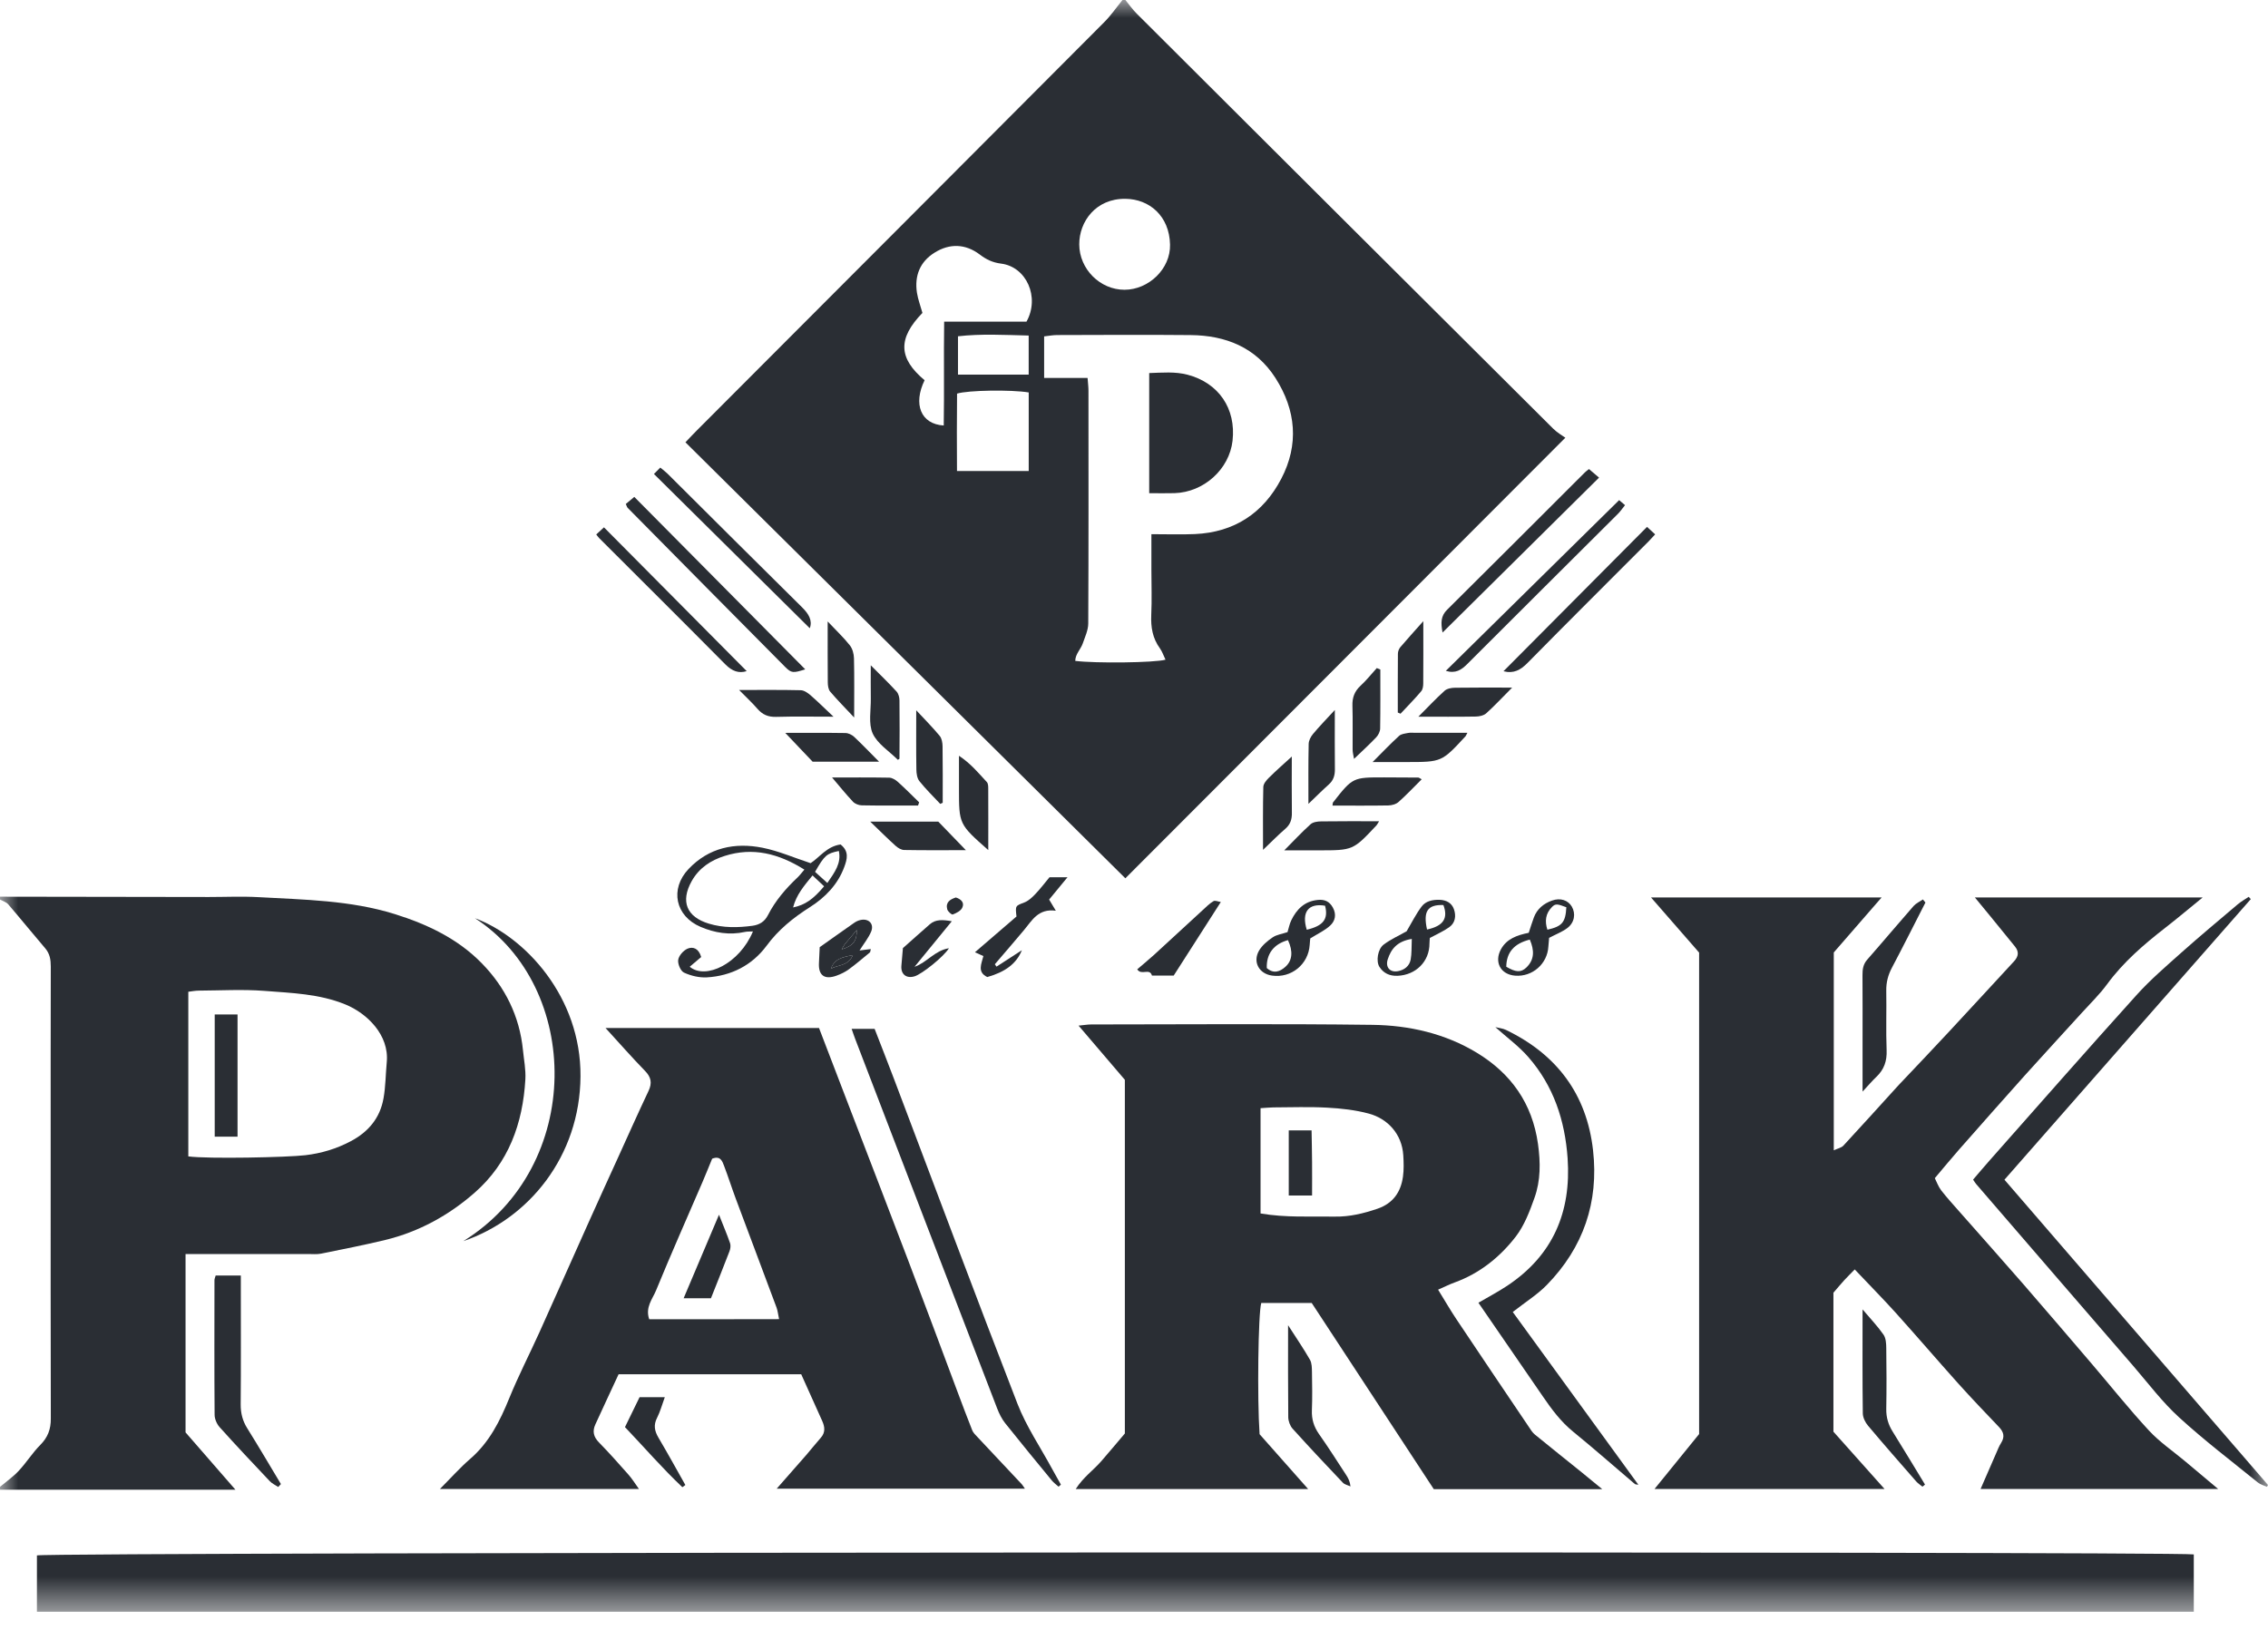 <svg width="64" height="46" viewBox="0 0 64 46" fill="none" xmlns="http://www.w3.org/2000/svg">
<mask id="mask0_457_8877" style="mask-type:alpha" maskUnits="userSpaceOnUse" x="0" y="0" width="64" height="46">
<path d="M0 0H64V45.487H0V0Z" fill="#2A2E34"/>
</mask>
<g mask="url(#mask0_457_8877)">
<path fill-rule="evenodd" clip-rule="evenodd" d="M29.028 10.572V9.47C28.342 9.453 27.686 9.416 27.033 9.491V10.572H29.028ZM29.029 13.294V11.076C28.537 10.994 27.313 11.012 27.007 11.109C26.999 11.825 27.001 12.549 27.005 13.294H29.029ZM31.733 8.178C32.416 8.176 33.034 7.587 33.017 6.902C32.999 6.093 32.432 5.618 31.757 5.611C30.919 5.602 30.453 6.258 30.455 6.897C30.457 7.594 31.043 8.179 31.733 8.178ZM26.091 10.731C25.762 11.406 25.982 11.97 26.631 12.009C26.648 11.044 26.628 10.079 26.643 9.078H28.966C29.35 8.39 28.966 7.529 28.249 7.44C28.007 7.409 27.832 7.324 27.647 7.183C27.244 6.879 26.8 6.864 26.375 7.129C25.96 7.386 25.802 7.783 25.875 8.262C25.906 8.454 25.977 8.641 26.03 8.831C25.334 9.55 25.345 10.107 26.091 10.731ZM32.491 15.076C32.945 15.076 33.331 15.09 33.718 15.073C34.829 15.024 35.649 14.482 36.155 13.513C36.66 12.548 36.573 11.576 35.991 10.667C35.438 9.805 34.59 9.466 33.599 9.457C32.343 9.445 31.087 9.453 29.831 9.456C29.714 9.456 29.599 9.479 29.464 9.494V10.667H30.69C30.702 10.822 30.715 10.925 30.715 11.03C30.716 13.219 30.72 15.407 30.709 17.596C30.708 17.785 30.618 17.974 30.554 18.16C30.497 18.326 30.345 18.457 30.342 18.652C30.907 18.724 32.588 18.705 32.889 18.618C32.836 18.51 32.799 18.394 32.732 18.299C32.524 18.015 32.472 17.702 32.487 17.356C32.507 16.93 32.491 16.502 32.491 16.076V15.076ZM31.756 -0.001C31.863 0.131 31.962 0.271 32.082 0.39C35.996 4.295 39.911 8.197 43.828 12.097C43.941 12.21 44.085 12.291 44.172 12.354C39.98 16.552 35.852 20.687 31.756 24.788C27.653 20.72 23.512 16.617 19.342 12.483C19.453 12.367 19.559 12.252 19.669 12.143C23.499 8.306 27.33 4.469 31.156 0.63C31.348 0.438 31.503 0.211 31.676 -0.001H31.756Z" fill="#2A2E34"/>
</g>
<mask id="mask1_457_8877" style="mask-type:alpha" maskUnits="userSpaceOnUse" x="0" y="0" width="64" height="46">
<path d="M0 0H64V45.487H0V0Z" fill="#2A2E34"/>
</mask>
<g mask="url(#mask1_457_8877)">
<path fill-rule="evenodd" clip-rule="evenodd" d="M5.314 32.637C5.878 32.711 8.114 32.664 8.62 32.603C9.073 32.549 9.494 32.422 9.897 32.209C10.397 31.945 10.724 31.553 10.822 30.999C10.882 30.664 10.882 30.317 10.914 29.975C10.986 29.209 10.356 28.599 9.75 28.35C9.009 28.046 8.229 28.026 7.456 27.965C6.846 27.918 6.228 27.955 5.615 27.958C5.515 27.958 5.414 27.978 5.314 27.99V32.637ZM0 25.307C1.964 25.31 3.927 25.312 5.891 25.316C6.359 25.316 6.828 25.294 7.293 25.32C8.585 25.392 9.888 25.408 11.137 25.797C12.054 26.083 12.916 26.491 13.594 27.185C14.256 27.861 14.661 28.68 14.757 29.635C14.784 29.912 14.841 30.189 14.825 30.464C14.753 31.707 14.352 32.822 13.395 33.66C12.666 34.3 11.821 34.765 10.869 34.996C10.269 35.141 9.662 35.259 9.057 35.382C8.941 35.405 8.817 35.392 8.697 35.392C7.681 35.394 6.666 35.392 5.651 35.392H5.236V40.426C5.665 40.919 6.121 41.443 6.643 42.043H0V41.963C0.178 41.814 0.372 41.678 0.53 41.509C0.746 41.278 0.915 41.003 1.137 40.78C1.35 40.566 1.436 40.336 1.434 40.035C1.427 37.569 1.43 35.103 1.43 32.637C1.43 30.851 1.428 29.065 1.433 27.279C1.433 27.087 1.407 26.918 1.277 26.765C0.925 26.354 0.584 25.932 0.231 25.521C0.176 25.458 0.078 25.431 0 25.387V25.307Z" fill="#2A2E34"/>
</g>
<mask id="mask2_457_8877" style="mask-type:alpha" maskUnits="userSpaceOnUse" x="0" y="0" width="64" height="46">
<path d="M0 0H64V45.487H0V0Z" fill="#2A2E34"/>
</mask>
<g mask="url(#mask2_457_8877)">
<path fill-rule="evenodd" clip-rule="evenodd" d="M1.042 45.487V43.898C1.348 43.805 61.349 43.78 61.906 43.87V45.487H1.042Z" fill="#2A2E34"/>
</g>
<mask id="mask3_457_8877" style="mask-type:alpha" maskUnits="userSpaceOnUse" x="0" y="0" width="64" height="46">
<path d="M0 0H64V45.487H0V0Z" fill="#2A2E34"/>
</mask>
<g mask="url(#mask3_457_8877)">
<path fill-rule="evenodd" clip-rule="evenodd" d="M46.688 42.024C47.124 41.488 47.537 40.979 47.947 40.473V26.885C47.506 26.379 47.064 25.873 46.589 25.328H53.097C52.631 25.864 52.193 26.368 51.747 26.881V32.465C51.865 32.41 51.963 32.392 52.017 32.334C52.521 31.789 53.019 31.238 53.517 30.69C53.545 30.66 53.572 30.63 53.599 30.601C54.055 30.118 54.515 29.638 54.967 29.151C55.591 28.482 56.209 27.805 56.831 27.134C56.96 26.995 56.98 26.862 56.858 26.711C56.624 26.426 56.391 26.138 56.159 25.852C56.027 25.69 55.894 25.529 55.728 25.328H62.157C61.779 25.635 61.444 25.919 61.097 26.188C60.494 26.658 59.918 27.152 59.46 27.777C59.25 28.064 58.99 28.315 58.75 28.58C58.215 29.169 57.675 29.753 57.143 30.345C56.517 31.044 55.894 31.749 55.273 32.455C55.055 32.703 54.846 32.958 54.598 33.251C54.648 33.349 54.695 33.486 54.777 33.594C54.939 33.803 55.118 33.998 55.293 34.197C55.887 34.872 56.487 35.543 57.078 36.222C57.727 36.97 58.371 37.724 59.016 38.478C59.556 39.11 60.074 39.762 60.639 40.372C60.941 40.699 61.319 40.954 61.662 41.242C61.952 41.484 62.241 41.728 62.594 42.024H55.889C56.042 41.669 56.186 41.339 56.331 41.01C56.373 40.913 56.412 40.812 56.469 40.723C56.58 40.546 56.541 40.41 56.399 40.264C56.013 39.862 55.629 39.457 55.255 39.042C54.664 38.382 54.087 37.709 53.494 37.05C53.131 36.648 52.75 36.263 52.338 35.827C52.227 35.941 52.131 36.035 52.04 36.134C51.942 36.242 51.848 36.355 51.737 36.484V40.406C52.197 40.923 52.671 41.452 53.18 42.024H46.688Z" fill="#2A2E34"/>
</g>
<mask id="mask4_457_8877" style="mask-type:alpha" maskUnits="userSpaceOnUse" x="0" y="0" width="64" height="46">
<path d="M0 0H64V45.487H0V0Z" fill="#2A2E34"/>
</mask>
<g mask="url(#mask4_457_8877)">
<path fill-rule="evenodd" clip-rule="evenodd" d="M35.571 34.247C36.282 34.37 36.975 34.325 37.665 34.336C38.083 34.343 38.477 34.248 38.872 34.113C39.312 33.961 39.529 33.644 39.59 33.208C39.617 33.012 39.611 32.808 39.599 32.609C39.562 31.994 39.145 31.568 38.627 31.429C38.248 31.327 37.846 31.282 37.45 31.261C36.945 31.233 36.436 31.252 35.928 31.254C35.813 31.256 35.697 31.269 35.571 31.276V34.247ZM40.581 36.398C40.778 36.716 40.926 36.975 41.092 37.223C41.771 38.241 42.456 39.255 43.141 40.27C43.191 40.346 43.242 40.43 43.312 40.487C43.75 40.845 44.194 41.199 44.636 41.555C44.818 41.702 44.998 41.852 45.214 42.029H40.46C39.317 40.286 38.172 38.539 37.015 36.774H35.591C35.504 37.068 35.474 39.48 35.544 40.477C35.987 40.98 36.432 41.481 36.914 42.025H30.356C30.567 41.692 30.852 41.496 31.073 41.243C31.29 40.994 31.502 40.739 31.742 40.457V30.475C31.325 29.986 30.899 29.488 30.436 28.946C30.591 28.932 30.689 28.913 30.789 28.913C33.435 28.912 36.082 28.89 38.728 28.924C39.763 28.937 40.78 29.168 41.678 29.714C42.637 30.297 43.238 31.136 43.4 32.285C43.473 32.813 43.476 33.317 43.301 33.807C43.166 34.186 43.016 34.584 42.774 34.899C42.324 35.481 41.755 35.939 41.045 36.196C40.913 36.243 40.787 36.308 40.581 36.398Z" fill="#2A2E34"/>
</g>
<mask id="mask5_457_8877" style="mask-type:alpha" maskUnits="userSpaceOnUse" x="0" y="0" width="64" height="46">
<path d="M0 0H64V45.487H0V0Z" fill="#2A2E34"/>
</mask>
<g mask="url(#mask5_457_8877)">
<path fill-rule="evenodd" clip-rule="evenodd" d="M20.096 32.702C20 32.932 19.914 33.152 19.82 33.369C19.381 34.386 18.932 35.398 18.512 36.422C18.413 36.662 18.203 36.895 18.32 37.233C19.534 37.231 20.741 37.235 21.985 37.23C21.953 37.081 21.945 36.989 21.914 36.905C21.533 35.88 21.146 34.858 20.764 33.834C20.649 33.525 20.549 33.21 20.432 32.903C20.382 32.772 20.33 32.609 20.096 32.702ZM17.088 29.014H23.112C23.404 29.776 23.69 30.523 23.977 31.269C24.528 32.705 25.083 34.138 25.629 35.575C26.101 36.815 26.562 38.059 27.027 39.3C27.162 39.658 27.294 40.015 27.436 40.369C27.463 40.438 27.526 40.496 27.58 40.554C27.998 41.001 28.416 41.445 28.835 41.891C28.861 41.92 28.879 41.955 28.921 42.014H21.918C22.202 41.689 22.479 41.378 22.752 41.064C22.89 40.904 23.02 40.738 23.16 40.58C23.296 40.428 23.277 40.271 23.201 40.102C23.006 39.67 22.814 39.239 22.609 38.785H17.456C17.241 39.248 17.018 39.725 16.8 40.202C16.713 40.392 16.747 40.551 16.9 40.707C17.187 41.001 17.461 41.308 17.733 41.617C17.836 41.733 17.919 41.868 18.03 42.023H12.414C12.724 41.712 12.979 41.423 13.268 41.174C13.808 40.708 14.109 40.104 14.371 39.46C14.629 38.827 14.944 38.216 15.226 37.592C15.696 36.549 16.16 35.501 16.629 34.457C16.893 33.868 17.161 33.281 17.429 32.694C17.718 32.059 18.001 31.422 18.3 30.791C18.407 30.565 18.375 30.401 18.2 30.222C17.831 29.843 17.482 29.445 17.088 29.014Z" fill="#2A2E34"/>
</g>
<mask id="mask6_457_8877" style="mask-type:alpha" maskUnits="userSpaceOnUse" x="0" y="0" width="64" height="46">
<path d="M0 0H64V45.487H0V0Z" fill="#2A2E34"/>
</mask>
<g mask="url(#mask6_457_8877)">
<path fill-rule="evenodd" clip-rule="evenodd" d="M56.563 33.295C59.053 36.18 61.526 39.046 64 41.911C63.991 41.929 63.982 41.946 63.971 41.963C63.885 41.923 63.785 41.898 63.713 41.839C62.966 41.234 62.2 40.651 61.492 40.003C61.021 39.574 60.632 39.056 60.214 38.57C58.729 36.855 57.248 35.136 55.766 33.419C55.74 33.39 55.721 33.355 55.678 33.292C55.828 33.118 55.98 32.936 56.138 32.758C57.518 31.199 58.89 29.634 60.285 28.089C60.676 27.654 61.125 27.27 61.561 26.88C62.08 26.418 62.613 25.974 63.143 25.525C63.239 25.444 63.351 25.381 63.456 25.311C63.475 25.332 63.495 25.354 63.514 25.376C61.207 28.004 58.901 30.631 56.563 33.295Z" fill="#2A2E34"/>
</g>
<mask id="mask7_457_8877" style="mask-type:alpha" maskUnits="userSpaceOnUse" x="0" y="0" width="64" height="46">
<path d="M0 0H64V45.487H0V0Z" fill="#2A2E34"/>
</mask>
<g mask="url(#mask7_457_8877)">
<path fill-rule="evenodd" clip-rule="evenodd" d="M42.688 37.028C43.871 38.655 45.044 40.269 46.233 41.904C46.189 41.895 46.151 41.898 46.131 41.881C45.551 41.389 44.981 40.885 44.392 40.406C44.043 40.122 43.785 39.773 43.536 39.409C42.935 38.532 42.331 37.656 41.719 36.767C42.011 36.597 42.28 36.455 42.533 36.287C43.822 35.43 44.341 34.208 44.236 32.689C44.161 31.623 43.84 30.649 43.13 29.836C42.864 29.53 42.527 29.284 42.197 28.989C42.301 29.015 42.408 29.024 42.498 29.068C43.931 29.758 44.777 30.884 44.954 32.467C45.118 33.929 44.681 35.208 43.65 36.264C43.385 36.536 43.051 36.744 42.688 37.028Z" fill="#2A2E34"/>
</g>
<mask id="mask8_457_8877" style="mask-type:alpha" maskUnits="userSpaceOnUse" x="0" y="0" width="64" height="46">
<path d="M0 0H64V45.487H0V0Z" fill="#2A2E34"/>
</mask>
<g mask="url(#mask8_457_8877)">
<path fill-rule="evenodd" clip-rule="evenodd" d="M29.872 41.959C29.807 41.9 29.734 41.848 29.679 41.781C29.239 41.246 28.797 40.71 28.365 40.167C28.268 40.045 28.196 39.897 28.139 39.751C26.8 36.273 25.465 32.795 24.131 29.318C24.098 29.233 24.07 29.145 24.032 29.038H24.681C24.862 29.506 25.047 29.974 25.225 30.444C26.384 33.505 27.529 36.571 28.713 39.622C28.962 40.262 29.358 40.844 29.687 41.452C29.769 41.603 29.854 41.751 29.937 41.9C29.916 41.92 29.894 41.94 29.872 41.959Z" fill="#2A2E34"/>
</g>
<mask id="mask9_457_8877" style="mask-type:alpha" maskUnits="userSpaceOnUse" x="0" y="0" width="64" height="46">
<path d="M0 0H64V45.487H0V0Z" fill="#2A2E34"/>
</mask>
<g mask="url(#mask9_457_8877)">
<path fill-rule="evenodd" clip-rule="evenodd" d="M13.075 35.028C16.493 32.906 16.41 27.855 13.403 25.915C14.82 26.439 16.398 28.141 16.381 30.378C16.365 32.637 14.92 34.4 13.075 35.028Z" fill="#2A2E34"/>
</g>
<mask id="mask10_457_8877" style="mask-type:alpha" maskUnits="userSpaceOnUse" x="0" y="0" width="64" height="46">
<path d="M0 0H64V45.487H0V0Z" fill="#2A2E34"/>
</mask>
<g mask="url(#mask10_457_8877)">
<path fill-rule="evenodd" clip-rule="evenodd" d="M23.255 25.014C23.14 24.905 23.042 24.814 22.929 24.707C22.685 25.005 22.471 25.256 22.38 25.611C22.719 25.539 22.943 25.384 23.255 25.014ZM23 24.606C23.117 24.712 23.223 24.807 23.347 24.92C23.557 24.613 23.745 24.363 23.671 24.017C23.325 24.09 23.27 24.136 23 24.606ZM22.699 24.543C21.969 24.086 21.244 23.905 20.451 24.156C20.059 24.278 19.727 24.496 19.519 24.867C19.197 25.441 19.374 25.878 20.004 26.068C20.409 26.191 20.82 26.183 21.234 26.128C21.431 26.1 21.576 26.013 21.671 25.827C21.879 25.419 22.175 25.076 22.508 24.762C22.564 24.709 22.61 24.646 22.699 24.543ZM23.72 23.833C23.966 24.029 23.906 24.246 23.826 24.464C23.645 24.962 23.283 25.331 22.857 25.601C22.381 25.904 21.966 26.237 21.627 26.698C21.222 27.242 20.634 27.544 19.947 27.584C19.734 27.596 19.498 27.541 19.302 27.45C19.206 27.406 19.121 27.204 19.138 27.09C19.156 26.971 19.283 26.827 19.399 26.775C19.553 26.708 19.717 26.765 19.787 27.01C19.688 27.094 19.575 27.19 19.463 27.284C19.913 27.662 20.872 27.191 21.247 26.288C21.162 26.293 21.088 26.286 21.019 26.302C20.586 26.398 20.166 26.328 19.77 26.159C19.056 25.855 18.896 25.091 19.429 24.527C20.001 23.922 20.734 23.77 21.519 23.926C21.969 24.016 22.399 24.205 22.874 24.361C23.124 24.201 23.33 23.887 23.72 23.833Z" fill="#2A2E34"/>
</g>
<mask id="mask11_457_8877" style="mask-type:alpha" maskUnits="userSpaceOnUse" x="0" y="0" width="64" height="46">
<path d="M0 0H64V45.487H0V0Z" fill="#2A2E34"/>
</mask>
<g mask="url(#mask11_457_8877)">
<path fill-rule="evenodd" clip-rule="evenodd" d="M7.851 41.967C7.771 41.913 7.678 41.871 7.613 41.803C7.137 41.3 6.661 40.795 6.198 40.279C6.118 40.19 6.056 40.047 6.056 39.928C6.046 38.662 6.051 37.396 6.052 36.13C6.052 36.093 6.07 36.055 6.086 35.998H6.796V36.44C6.796 37.506 6.801 38.573 6.792 39.639C6.791 39.888 6.847 40.104 6.98 40.315C7.304 40.834 7.613 41.361 7.927 41.884C7.902 41.911 7.877 41.939 7.851 41.967Z" fill="#2A2E34"/>
</g>
<mask id="mask12_457_8877" style="mask-type:alpha" maskUnits="userSpaceOnUse" x="0" y="0" width="64" height="46">
<path d="M0 0H64V45.487H0V0Z" fill="#2A2E34"/>
</mask>
<g mask="url(#mask12_457_8877)">
<path fill-rule="evenodd" clip-rule="evenodd" d="M54.333 25.472C54.019 26.086 53.709 26.703 53.387 27.313C53.278 27.52 53.224 27.726 53.228 27.961C53.238 28.521 53.216 29.081 53.238 29.64C53.25 29.943 53.168 30.183 52.951 30.39C52.829 30.506 52.719 30.636 52.559 30.808V29.402C52.559 28.775 52.561 28.149 52.557 27.524C52.556 27.36 52.574 27.215 52.692 27.082C53.132 26.581 53.56 26.07 53.999 25.57C54.069 25.492 54.174 25.446 54.262 25.385C54.286 25.414 54.309 25.443 54.333 25.472Z" fill="#2A2E34"/>
</g>
<mask id="mask13_457_8877" style="mask-type:alpha" maskUnits="userSpaceOnUse" x="0" y="0" width="64" height="46">
<path d="M0 0H64V45.487H0V0Z" fill="#2A2E34"/>
</mask>
<g mask="url(#mask13_457_8877)">
<path fill-rule="evenodd" clip-rule="evenodd" d="M54.25 41.958C54.192 41.91 54.125 41.869 54.076 41.814C53.62 41.291 53.161 40.771 52.715 40.239C52.636 40.146 52.568 40.008 52.566 39.891C52.553 38.935 52.559 37.977 52.559 36.955C52.783 37.22 52.985 37.43 53.149 37.666C53.218 37.764 53.227 37.918 53.228 38.045C53.236 38.618 53.238 39.193 53.228 39.766C53.224 40.003 53.285 40.207 53.41 40.406C53.719 40.9 54.017 41.401 54.321 41.898C54.298 41.918 54.273 41.938 54.25 41.958Z" fill="#2A2E34"/>
</g>
<mask id="mask14_457_8877" style="mask-type:alpha" maskUnits="userSpaceOnUse" x="0" y="0" width="64" height="46">
<path d="M0 0H64V45.487H0V0Z" fill="#2A2E34"/>
</mask>
<g mask="url(#mask14_457_8877)">
<path fill-rule="evenodd" clip-rule="evenodd" d="M40.707 17.852C40.654 17.57 40.658 17.385 40.836 17.208C42.136 15.921 43.427 14.626 44.722 13.334C44.75 13.305 44.784 13.283 44.839 13.238C44.922 13.308 45.008 13.382 45.123 13.48C43.649 14.939 42.194 16.379 40.707 17.852Z" fill="#2A2E34"/>
</g>
<mask id="mask15_457_8877" style="mask-type:alpha" maskUnits="userSpaceOnUse" x="0" y="0" width="64" height="46">
<path d="M0 0H64V45.487H0V0Z" fill="#2A2E34"/>
</mask>
<g mask="url(#mask15_457_8877)">
<path fill-rule="evenodd" clip-rule="evenodd" d="M17.659 14.224C17.73 14.165 17.8 14.107 17.899 14.024C19.512 15.65 21.113 17.267 22.722 18.89C22.386 18.998 22.333 19.002 22.154 18.821C20.669 17.326 19.188 15.826 17.707 14.328C17.698 14.319 17.695 14.304 17.659 14.224Z" fill="#2A2E34"/>
</g>
<mask id="mask16_457_8877" style="mask-type:alpha" maskUnits="userSpaceOnUse" x="0" y="0" width="64" height="46">
<path d="M0 0H64V45.487H0V0Z" fill="#2A2E34"/>
</mask>
<g mask="url(#mask16_457_8877)">
<path fill-rule="evenodd" clip-rule="evenodd" d="M36.348 37.401C36.589 37.775 36.789 38.068 36.965 38.375C37.02 38.471 37.019 38.605 37.022 38.722C37.028 39.081 37.034 39.442 37.02 39.801C37.01 40.053 37.075 40.264 37.219 40.471C37.488 40.852 37.737 41.246 37.992 41.636C38.047 41.721 38.095 41.813 38.109 41.951C38.036 41.916 37.944 41.9 37.892 41.844C37.414 41.342 36.94 40.836 36.475 40.321C36.403 40.241 36.355 40.108 36.353 40C36.344 39.164 36.348 38.329 36.348 37.401Z" fill="#2A2E34"/>
</g>
<mask id="mask17_457_8877" style="mask-type:alpha" maskUnits="userSpaceOnUse" x="0" y="0" width="64" height="46">
<path d="M0 0H64V45.487H0V0Z" fill="#2A2E34"/>
</mask>
<g mask="url(#mask17_457_8877)">
<path fill-rule="evenodd" clip-rule="evenodd" d="M22.851 17.731C21.408 16.304 19.955 14.864 18.453 13.377C18.498 13.331 18.56 13.269 18.633 13.196C18.733 13.281 18.787 13.319 18.832 13.364C20.099 14.624 21.364 15.887 22.636 17.143C22.822 17.327 22.932 17.513 22.851 17.731Z" fill="#2A2E34"/>
</g>
<mask id="mask18_457_8877" style="mask-type:alpha" maskUnits="userSpaceOnUse" x="0" y="0" width="64" height="46">
<path d="M0 0H64V45.487H0V0Z" fill="#2A2E34"/>
</mask>
<g mask="url(#mask18_457_8877)">
<path fill-rule="evenodd" clip-rule="evenodd" d="M40.799 18.933C42.431 17.326 44.046 15.734 45.69 14.115C45.703 14.126 45.767 14.182 45.856 14.257C45.784 14.346 45.727 14.431 45.656 14.502C44.238 15.916 42.817 17.327 41.401 18.744C41.238 18.906 41.076 19.017 40.799 18.933Z" fill="#2A2E34"/>
</g>
<mask id="mask19_457_8877" style="mask-type:alpha" maskUnits="userSpaceOnUse" x="0" y="0" width="64" height="46">
<path d="M0 0H64V45.487H0V0Z" fill="#2A2E34"/>
</mask>
<g mask="url(#mask19_457_8877)">
<path fill-rule="evenodd" clip-rule="evenodd" d="M42.426 18.944C43.783 17.58 45.125 16.23 46.477 14.87C46.547 14.935 46.614 14.997 46.706 15.081C46.639 15.151 46.582 15.219 46.521 15.28C45.381 16.423 44.236 17.561 43.104 18.711C42.909 18.908 42.714 19.019 42.426 18.944Z" fill="#2A2E34"/>
</g>
<mask id="mask20_457_8877" style="mask-type:alpha" maskUnits="userSpaceOnUse" x="0" y="0" width="64" height="46">
<path d="M0 0H64V45.487H0V0Z" fill="#2A2E34"/>
</mask>
<g mask="url(#mask20_457_8877)">
<path fill-rule="evenodd" clip-rule="evenodd" d="M16.825 15.084C16.902 15.013 16.977 14.944 17.043 14.883C18.395 16.244 19.735 17.594 21.071 18.941C20.849 19.011 20.66 18.943 20.471 18.753C19.289 17.559 18.098 16.376 16.91 15.189C16.882 15.16 16.86 15.128 16.825 15.084Z" fill="#2A2E34"/>
</g>
<mask id="mask21_457_8877" style="mask-type:alpha" maskUnits="userSpaceOnUse" x="0" y="0" width="64" height="46">
<path d="M0 0H64V45.487H0V0Z" fill="#2A2E34"/>
</mask>
<g mask="url(#mask21_457_8877)">
<path fill-rule="evenodd" clip-rule="evenodd" d="M30.124 24.758C29.92 25.006 29.761 25.2 29.605 25.388C29.66 25.48 29.707 25.557 29.794 25.703C29.296 25.636 29.124 25.977 28.898 26.247C28.626 26.571 28.349 26.893 28.073 27.214C28.089 27.236 28.104 27.258 28.12 27.281C28.346 27.134 28.572 26.988 28.836 26.818C28.684 27.197 28.365 27.433 27.86 27.575C27.569 27.435 27.695 27.205 27.75 26.983C27.675 26.948 27.607 26.917 27.512 26.875C27.913 26.53 28.305 26.193 28.684 25.866C28.648 25.555 28.654 25.567 28.908 25.469C29.022 25.424 29.125 25.329 29.212 25.237C29.358 25.084 29.486 24.914 29.616 24.758H30.124Z" fill="#2A2E34"/>
</g>
<mask id="mask22_457_8877" style="mask-type:alpha" maskUnits="userSpaceOnUse" x="0" y="0" width="64" height="46">
<path d="M0 0H64V45.487H0V0Z" fill="#2A2E34"/>
</mask>
<g mask="url(#mask22_457_8877)">
<path fill-rule="evenodd" clip-rule="evenodd" d="M25.336 21.444C25.091 21.199 24.761 20.994 24.626 20.7C24.501 20.42 24.578 20.048 24.573 19.716C24.569 19.423 24.572 19.132 24.572 18.777C24.841 19.047 25.078 19.275 25.301 19.519C25.355 19.578 25.382 19.685 25.382 19.77C25.389 20.316 25.385 20.864 25.382 21.409C25.382 21.421 25.352 21.433 25.336 21.444Z" fill="#2A2E34"/>
</g>
<mask id="mask23_457_8877" style="mask-type:alpha" maskUnits="userSpaceOnUse" x="0" y="0" width="64" height="46">
<path d="M0 0H64V45.487H0V0Z" fill="#2A2E34"/>
</mask>
<g mask="url(#mask23_457_8877)">
<path fill-rule="evenodd" clip-rule="evenodd" d="M24.556 23.188H26.477C26.738 23.458 26.986 23.716 27.256 23.994C26.67 23.994 26.091 24 25.514 23.989C25.433 23.988 25.338 23.931 25.274 23.873C25.047 23.669 24.832 23.453 24.556 23.188Z" fill="#2A2E34"/>
</g>
<mask id="mask24_457_8877" style="mask-type:alpha" maskUnits="userSpaceOnUse" x="0" y="0" width="64" height="46">
<path d="M0 0H64V45.487H0V0Z" fill="#2A2E34"/>
</mask>
<g mask="url(#mask24_457_8877)">
<path fill-rule="evenodd" clip-rule="evenodd" d="M24.806 21.497H22.931C22.674 21.226 22.42 20.959 22.159 20.684C22.717 20.684 23.287 20.679 23.857 20.688C23.94 20.689 24.039 20.737 24.101 20.794C24.333 21.012 24.552 21.242 24.806 21.497Z" fill="#2A2E34"/>
</g>
<mask id="mask25_457_8877" style="mask-type:alpha" maskUnits="userSpaceOnUse" x="0" y="0" width="64" height="46">
<path d="M0 0H64V45.487H0V0Z" fill="#2A2E34"/>
</mask>
<g mask="url(#mask25_457_8877)">
<path fill-rule="evenodd" clip-rule="evenodd" d="M27.888 23.992C27.061 23.261 27.061 23.261 27.061 22.261V21.33C27.393 21.549 27.614 21.82 27.848 22.073C27.887 22.115 27.887 22.2 27.887 22.264C27.89 22.823 27.888 23.381 27.888 23.992Z" fill="#2A2E34"/>
</g>
<mask id="mask26_457_8877" style="mask-type:alpha" maskUnits="userSpaceOnUse" x="0" y="0" width="64" height="46">
<path d="M0 0H64V45.487H0V0Z" fill="#2A2E34"/>
</mask>
<g mask="url(#mask26_457_8877)">
<path fill-rule="evenodd" clip-rule="evenodd" d="M36.453 21.352C36.453 21.873 36.448 22.404 36.455 22.936C36.459 23.12 36.415 23.266 36.269 23.392C36.069 23.564 35.884 23.754 35.641 23.985C35.641 23.358 35.635 22.785 35.649 22.212C35.65 22.123 35.734 22.021 35.806 21.951C36.012 21.746 36.232 21.554 36.453 21.352Z" fill="#2A2E34"/>
</g>
<mask id="mask27_457_8877" style="mask-type:alpha" maskUnits="userSpaceOnUse" x="0" y="0" width="64" height="46">
<path d="M0 0H64V45.487H0V0Z" fill="#2A2E34"/>
</mask>
<g mask="url(#mask27_457_8877)">
<path fill-rule="evenodd" clip-rule="evenodd" d="M38.916 23.178C38.873 23.247 38.862 23.271 38.845 23.291C38.181 24 38.181 23.999 37.205 23.999H36.24C36.519 23.719 36.741 23.479 36.984 23.261C37.053 23.2 37.178 23.183 37.279 23.182C37.812 23.174 38.346 23.178 38.916 23.178Z" fill="#2A2E34"/>
</g>
<mask id="mask28_457_8877" style="mask-type:alpha" maskUnits="userSpaceOnUse" x="0" y="0" width="64" height="46">
<path d="M0 0H64V45.487H0V0Z" fill="#2A2E34"/>
</mask>
<g mask="url(#mask28_457_8877)">
<path fill-rule="evenodd" clip-rule="evenodd" d="M41.408 20.682C41.37 20.752 41.366 20.765 41.359 20.775C40.684 21.507 40.684 21.507 39.69 21.507H38.733C39.013 21.227 39.238 20.989 39.48 20.769C39.541 20.713 39.648 20.703 39.736 20.686C39.8 20.673 39.869 20.682 39.936 20.682C40.415 20.682 40.895 20.682 41.408 20.682Z" fill="#2A2E34"/>
</g>
<mask id="mask29_457_8877" style="mask-type:alpha" maskUnits="userSpaceOnUse" x="0" y="0" width="64" height="46">
<path d="M0 0H64V45.487H0V0Z" fill="#2A2E34"/>
</mask>
<g mask="url(#mask29_457_8877)">
<path fill-rule="evenodd" clip-rule="evenodd" d="M37.392 25.562C36.92 25.483 36.722 25.741 36.875 26.24C37.344 26.129 37.489 25.938 37.392 25.562ZM35.747 27.321C35.934 27.487 36.113 27.43 36.275 27.283C36.471 27.107 36.49 26.845 36.345 26.533C35.943 26.644 35.733 26.919 35.747 27.321ZM36.332 26.307C36.366 26.201 36.386 26.081 36.437 25.976C36.588 25.662 36.813 25.435 37.184 25.399C37.374 25.379 37.513 25.436 37.611 25.613C37.719 25.809 37.677 25.991 37.537 26.121C37.387 26.261 37.189 26.35 36.974 26.485C36.972 26.512 36.962 26.588 36.958 26.666C36.923 27.216 36.437 27.612 35.894 27.534C35.531 27.483 35.344 27.151 35.527 26.832C35.614 26.681 35.766 26.555 35.914 26.454C36.029 26.377 36.182 26.358 36.332 26.307Z" fill="#2A2E34"/>
</g>
<mask id="mask30_457_8877" style="mask-type:alpha" maskUnits="userSpaceOnUse" x="0" y="0" width="64" height="46">
<path d="M0 0H64V45.487H0V0Z" fill="#2A2E34"/>
</mask>
<g mask="url(#mask30_457_8877)">
<path fill-rule="evenodd" clip-rule="evenodd" d="M40.269 26.234C40.728 26.135 40.872 25.919 40.731 25.543C40.284 25.527 40.156 25.718 40.269 26.234ZM39.839 26.499C39.419 26.567 39.252 26.791 39.159 27.079C39.09 27.299 39.223 27.45 39.448 27.409C39.63 27.376 39.772 27.265 39.807 27.083C39.839 26.909 39.829 26.727 39.839 26.499ZM39.693 26.283C39.834 26.046 39.955 25.799 40.117 25.584C40.232 25.43 40.423 25.39 40.622 25.395C40.819 25.402 40.966 25.485 41.028 25.66C41.094 25.846 41.068 26.045 40.897 26.167C40.737 26.282 40.551 26.361 40.348 26.472C40.347 26.5 40.338 26.565 40.338 26.628C40.339 27.136 39.953 27.52 39.435 27.54C39.211 27.548 39.041 27.467 38.925 27.287C38.826 27.131 38.876 26.788 39.044 26.66C39.25 26.505 39.492 26.398 39.693 26.283Z" fill="#2A2E34"/>
</g>
<mask id="mask31_457_8877" style="mask-type:alpha" maskUnits="userSpaceOnUse" x="0" y="0" width="64" height="46">
<path d="M0 0H64V45.487H0V0Z" fill="#2A2E34"/>
</mask>
<g mask="url(#mask31_457_8877)">
<path fill-rule="evenodd" clip-rule="evenodd" d="M42.671 19.406C42.387 19.691 42.171 19.923 41.937 20.134C41.869 20.194 41.747 20.221 41.648 20.223C41.132 20.232 40.617 20.227 40.025 20.227C40.3 19.952 40.522 19.713 40.765 19.495C40.834 19.433 40.958 19.411 41.057 19.41C41.561 19.402 42.065 19.406 42.671 19.406Z" fill="#2A2E34"/>
</g>
<mask id="mask32_457_8877" style="mask-type:alpha" maskUnits="userSpaceOnUse" x="0" y="0" width="64" height="46">
<path d="M0 0H64V45.487H0V0Z" fill="#2A2E34"/>
</mask>
<g mask="url(#mask32_457_8877)">
<path fill-rule="evenodd" clip-rule="evenodd" d="M23.356 17.539C23.609 17.808 23.812 17.998 23.983 18.215C24.056 18.308 24.095 18.454 24.098 18.577C24.111 19.107 24.103 19.637 24.103 20.25C23.847 19.977 23.628 19.756 23.427 19.52C23.374 19.458 23.36 19.348 23.359 19.259C23.354 18.716 23.356 18.173 23.356 17.539Z" fill="#2A2E34"/>
</g>
<mask id="mask33_457_8877" style="mask-type:alpha" maskUnits="userSpaceOnUse" x="0" y="0" width="64" height="46">
<path d="M0 0H64V45.487H0V0Z" fill="#2A2E34"/>
</mask>
<g mask="url(#mask33_457_8877)">
<path fill-rule="evenodd" clip-rule="evenodd" d="M26.532 22.688C26.334 22.476 26.125 22.273 25.945 22.047C25.88 21.966 25.86 21.831 25.859 21.718C25.85 21.188 25.855 20.656 25.855 20.046C26.106 20.316 26.323 20.534 26.518 20.77C26.577 20.842 26.597 20.966 26.598 21.065C26.606 21.596 26.602 22.126 26.602 22.657C26.579 22.667 26.555 22.677 26.532 22.688Z" fill="#2A2E34"/>
</g>
<mask id="mask34_457_8877" style="mask-type:alpha" maskUnits="userSpaceOnUse" x="0" y="0" width="64" height="46">
<path d="M0 0H64V45.487H0V0Z" fill="#2A2E34"/>
</mask>
<g mask="url(#mask34_457_8877)">
<path fill-rule="evenodd" clip-rule="evenodd" d="M19.256 41.973C18.692 41.441 18.185 40.853 17.636 40.277C17.779 39.982 17.913 39.711 18.048 39.432H18.76C18.681 39.649 18.63 39.841 18.542 40.014C18.437 40.217 18.47 40.386 18.579 40.572C18.84 41.014 19.088 41.463 19.34 41.911C19.313 41.932 19.285 41.952 19.256 41.973Z" fill="#2A2E34"/>
</g>
<mask id="mask35_457_8877" style="mask-type:alpha" maskUnits="userSpaceOnUse" x="0" y="0" width="64" height="46">
<path d="M0 0H64V45.487H0V0Z" fill="#2A2E34"/>
</mask>
<g mask="url(#mask35_457_8877)">
<path fill-rule="evenodd" clip-rule="evenodd" d="M37.667 20.038C37.667 20.654 37.663 21.185 37.669 21.716C37.67 21.886 37.628 22.024 37.497 22.14C37.311 22.307 37.134 22.484 36.922 22.687C36.922 22.1 36.917 21.549 36.929 20.997C36.93 20.903 36.986 20.793 37.049 20.718C37.226 20.505 37.42 20.306 37.667 20.038Z" fill="#2A2E34"/>
</g>
<mask id="mask36_457_8877" style="mask-type:alpha" maskUnits="userSpaceOnUse" x="0" y="0" width="64" height="46">
<path d="M0 0H64V45.487H0V0Z" fill="#2A2E34"/>
</mask>
<g mask="url(#mask36_457_8877)">
<path fill-rule="evenodd" clip-rule="evenodd" d="M37.601 22.736C37.61 22.674 37.608 22.659 37.614 22.65C38.172 21.939 38.172 21.939 39.065 21.94C39.383 21.94 39.702 21.941 40.021 21.945C40.042 21.945 40.064 21.966 40.118 21.994C39.896 22.214 39.689 22.436 39.463 22.636C39.393 22.698 39.273 22.73 39.176 22.732C38.659 22.741 38.142 22.736 37.601 22.736Z" fill="#2A2E34"/>
</g>
<mask id="mask37_457_8877" style="mask-type:alpha" maskUnits="userSpaceOnUse" x="0" y="0" width="64" height="46">
<path d="M0 0H64V45.487H0V0Z" fill="#2A2E34"/>
</mask>
<g mask="url(#mask37_457_8877)">
<path fill-rule="evenodd" clip-rule="evenodd" d="M23.52 20.227C22.937 20.227 22.417 20.217 21.899 20.232C21.678 20.238 21.519 20.17 21.377 20.008C21.233 19.84 21.068 19.689 20.856 19.473C21.491 19.473 22.044 19.467 22.597 19.48C22.69 19.482 22.794 19.555 22.87 19.62C23.079 19.802 23.276 19.997 23.52 20.227Z" fill="#2A2E34"/>
</g>
<mask id="mask38_457_8877" style="mask-type:alpha" maskUnits="userSpaceOnUse" x="0" y="0" width="64" height="46">
<path d="M0 0H64V45.487H0V0Z" fill="#2A2E34"/>
</mask>
<g mask="url(#mask38_457_8877)">
<path fill-rule="evenodd" clip-rule="evenodd" d="M44.2 25.605C43.948 25.509 43.892 25.5 43.797 25.596C43.613 25.78 43.587 25.998 43.665 26.239C44.081 26.145 44.177 26.033 44.2 25.605ZM43.169 26.518C42.72 26.63 42.511 26.883 42.505 27.284C42.772 27.441 42.918 27.453 43.072 27.306C43.304 27.083 43.299 26.819 43.169 26.518ZM43.139 26.326C43.191 26.168 43.233 26.029 43.284 25.893C43.374 25.651 43.56 25.501 43.794 25.417C44.034 25.331 44.249 25.407 44.355 25.587C44.47 25.787 44.432 26.038 44.227 26.193C44.081 26.302 43.903 26.369 43.714 26.469C43.709 26.531 43.699 26.622 43.693 26.713C43.667 27.202 43.242 27.575 42.755 27.536C42.347 27.505 42.157 27.153 42.355 26.791C42.517 26.497 42.802 26.395 43.139 26.326Z" fill="#2A2E34"/>
</g>
<mask id="mask39_457_8877" style="mask-type:alpha" maskUnits="userSpaceOnUse" x="0" y="0" width="64" height="46">
<path d="M0 0H64V45.487H0V0Z" fill="#2A2E34"/>
</mask>
<g mask="url(#mask39_457_8877)">
<path fill-rule="evenodd" clip-rule="evenodd" d="M38.951 18.896C38.951 19.451 38.955 20.007 38.946 20.562C38.944 20.645 38.896 20.744 38.838 20.806C38.647 21.008 38.441 21.195 38.209 21.418C38.192 21.317 38.17 21.237 38.169 21.156C38.165 20.743 38.177 20.331 38.164 19.92C38.156 19.69 38.222 19.512 38.392 19.354C38.558 19.202 38.699 19.023 38.851 18.855C38.883 18.869 38.917 18.883 38.951 18.896Z" fill="#2A2E34"/>
</g>
<mask id="mask40_457_8877" style="mask-type:alpha" maskUnits="userSpaceOnUse" x="0" y="0" width="64" height="46">
<path d="M0 0H64V45.487H0V0Z" fill="#2A2E34"/>
</mask>
<g mask="url(#mask40_457_8877)">
<path fill-rule="evenodd" clip-rule="evenodd" d="M34.45 25.457C33.983 26.185 33.549 26.865 33.12 27.534H32.507C32.441 27.308 32.21 27.543 32.091 27.357C32.24 27.228 32.4 27.099 32.553 26.96C33.015 26.538 33.474 26.11 33.937 25.687C34.035 25.597 34.13 25.5 34.243 25.433C34.289 25.405 34.376 25.447 34.45 25.457Z" fill="#2A2E34"/>
</g>
<mask id="mask41_457_8877" style="mask-type:alpha" maskUnits="userSpaceOnUse" x="0" y="0" width="64" height="46">
<path d="M0 0H64V45.487H0V0Z" fill="#2A2E34"/>
</mask>
<g mask="url(#mask41_457_8877)">
<path fill-rule="evenodd" clip-rule="evenodd" d="M25.906 22.734C25.377 22.734 24.847 22.739 24.317 22.729C24.232 22.728 24.126 22.686 24.07 22.627C23.862 22.405 23.672 22.169 23.48 21.943C23.987 21.943 24.542 21.938 25.096 21.948C25.177 21.951 25.272 22.009 25.336 22.067C25.543 22.253 25.738 22.45 25.937 22.644C25.927 22.674 25.917 22.705 25.906 22.734Z" fill="#2A2E34"/>
</g>
<mask id="mask42_457_8877" style="mask-type:alpha" maskUnits="userSpaceOnUse" x="0" y="0" width="64" height="46">
<path d="M0 0H64V45.487H0V0Z" fill="#2A2E34"/>
</mask>
<g mask="url(#mask42_457_8877)">
<path fill-rule="evenodd" clip-rule="evenodd" d="M40.164 17.531C40.164 18.179 40.167 18.734 40.162 19.289C40.162 19.365 40.149 19.459 40.102 19.512C39.917 19.73 39.716 19.934 39.521 20.143C39.495 20.133 39.469 20.121 39.444 20.11C39.444 19.557 39.442 19.005 39.447 18.453C39.447 18.391 39.473 18.316 39.512 18.269C39.706 18.041 39.908 17.819 40.164 17.531Z" fill="#2A2E34"/>
</g>
<mask id="mask43_457_8877" style="mask-type:alpha" maskUnits="userSpaceOnUse" x="0" y="0" width="64" height="46">
<path d="M0 0H64V45.487H0V0Z" fill="#2A2E34"/>
</mask>
<g mask="url(#mask43_457_8877)">
<path fill-rule="evenodd" clip-rule="evenodd" d="M23.752 26.794C24.073 26.697 24.185 26.555 24.176 26.247C24.049 26.397 23.941 26.523 23.835 26.653C23.805 26.691 23.786 26.736 23.752 26.794ZM23.446 27.343C23.637 27.225 23.928 27.277 24.066 26.958C23.775 27.011 23.547 27.057 23.446 27.343ZM24.255 26.825C24.37 26.811 24.465 26.798 24.573 26.785C24.56 26.837 24.561 26.869 24.545 26.882C24.35 27.042 24.159 27.207 23.956 27.355C23.85 27.433 23.727 27.492 23.605 27.536C23.264 27.659 23.089 27.526 23.11 27.173C23.118 27.046 23.121 26.917 23.131 26.732C23.435 26.517 23.769 26.278 24.105 26.044C24.158 26.007 24.222 25.977 24.286 25.964C24.512 25.916 24.669 26.071 24.585 26.286C24.513 26.465 24.383 26.621 24.255 26.825Z" fill="#2A2E34"/>
</g>
<mask id="mask44_457_8877" style="mask-type:alpha" maskUnits="userSpaceOnUse" x="0" y="0" width="64" height="46">
<path d="M0 0H64V45.487H0V0Z" fill="#2A2E34"/>
</mask>
<g mask="url(#mask44_457_8877)">
<path fill-rule="evenodd" clip-rule="evenodd" d="M25.479 26.758C25.704 26.559 25.969 26.32 26.239 26.085C26.405 25.941 26.603 25.956 26.859 26C26.495 26.444 26.151 26.865 25.807 27.286C26.161 27.162 26.376 26.826 26.778 26.762C26.628 27.002 26.024 27.487 25.81 27.554C25.577 27.625 25.416 27.497 25.436 27.257C25.448 27.109 25.461 26.96 25.479 26.758Z" fill="#2A2E34"/>
</g>
<mask id="mask45_457_8877" style="mask-type:alpha" maskUnits="userSpaceOnUse" x="0" y="0" width="64" height="46">
<path d="M0 0H64V45.487H0V0Z" fill="#2A2E34"/>
</mask>
<g mask="url(#mask45_457_8877)">
<path fill-rule="evenodd" clip-rule="evenodd" d="M26.973 25.329C27.123 25.378 27.224 25.476 27.152 25.622C27.109 25.709 26.986 25.771 26.886 25.809C26.855 25.822 26.747 25.725 26.73 25.664C26.677 25.465 26.811 25.381 26.973 25.329Z" fill="#2A2E34"/>
</g>
<mask id="mask46_457_8877" style="mask-type:alpha" maskUnits="userSpaceOnUse" x="0" y="0" width="64" height="46">
<path d="M0 0H64V45.487H0V0Z" fill="#2A2E34"/>
</mask>
<g mask="url(#mask46_457_8877)">
<path fill-rule="evenodd" clip-rule="evenodd" d="M23.445 27.342C23.546 27.058 23.775 27.012 24.067 26.957C23.927 27.278 23.636 27.226 23.445 27.342Z" fill="#2A2E34"/>
</g>
<mask id="mask47_457_8877" style="mask-type:alpha" maskUnits="userSpaceOnUse" x="0" y="0" width="64" height="46">
<path d="M0 0H64V45.487H0V0Z" fill="#2A2E34"/>
</mask>
<g mask="url(#mask47_457_8877)">
<path fill-rule="evenodd" clip-rule="evenodd" d="M23.752 26.794C23.786 26.736 23.805 26.691 23.835 26.653C23.941 26.523 24.049 26.396 24.176 26.247C24.185 26.555 24.072 26.697 23.752 26.794Z" fill="#2A2E34"/>
</g>
<mask id="mask48_457_8877" style="mask-type:alpha" maskUnits="userSpaceOnUse" x="0" y="0" width="64" height="46">
<path d="M0 0H64V45.487H0V0Z" fill="#2A2E34"/>
</mask>
<g mask="url(#mask48_457_8877)">
<path fill-rule="evenodd" clip-rule="evenodd" d="M32.429 13.919V10.529C32.805 10.517 33.157 10.483 33.512 10.576C34.387 10.807 34.883 11.527 34.781 12.439C34.689 13.243 33.973 13.892 33.144 13.918C32.919 13.925 32.693 13.919 32.429 13.919Z" fill="#2A2E34"/>
</g>
<mask id="mask49_457_8877" style="mask-type:alpha" maskUnits="userSpaceOnUse" x="0" y="0" width="64" height="46">
<path d="M0 0H64V45.487H0V0Z" fill="#2A2E34"/>
</mask>
<g mask="url(#mask49_457_8877)">
<path fill-rule="evenodd" clip-rule="evenodd" d="M6.059 28.631H6.703V32.08H6.059V28.631Z" fill="#2A2E34"/>
</g>
<mask id="mask50_457_8877" style="mask-type:alpha" maskUnits="userSpaceOnUse" x="0" y="0" width="64" height="46">
<path d="M0 0H64V45.487H0V0Z" fill="#2A2E34"/>
</mask>
<g mask="url(#mask50_457_8877)">
<path fill-rule="evenodd" clip-rule="evenodd" d="M36.367 31.903H37.011C37.016 32.206 37.023 32.503 37.025 32.801C37.028 33.104 37.025 33.409 37.025 33.74H36.367V31.903Z" fill="#2A2E34"/>
</g>
<mask id="mask51_457_8877" style="mask-type:alpha" maskUnits="userSpaceOnUse" x="0" y="0" width="64" height="46">
<path d="M0 0H64V45.487H0V0Z" fill="#2A2E34"/>
</mask>
<g mask="url(#mask51_457_8877)">
<path fill-rule="evenodd" clip-rule="evenodd" d="M20.062 36.641H19.291C19.616 35.876 19.932 35.126 20.289 34.283C20.417 34.607 20.518 34.843 20.602 35.087C20.624 35.153 20.612 35.243 20.586 35.312C20.417 35.754 20.239 36.194 20.062 36.641Z" fill="#2A2E34"/>
</g>
</svg>
